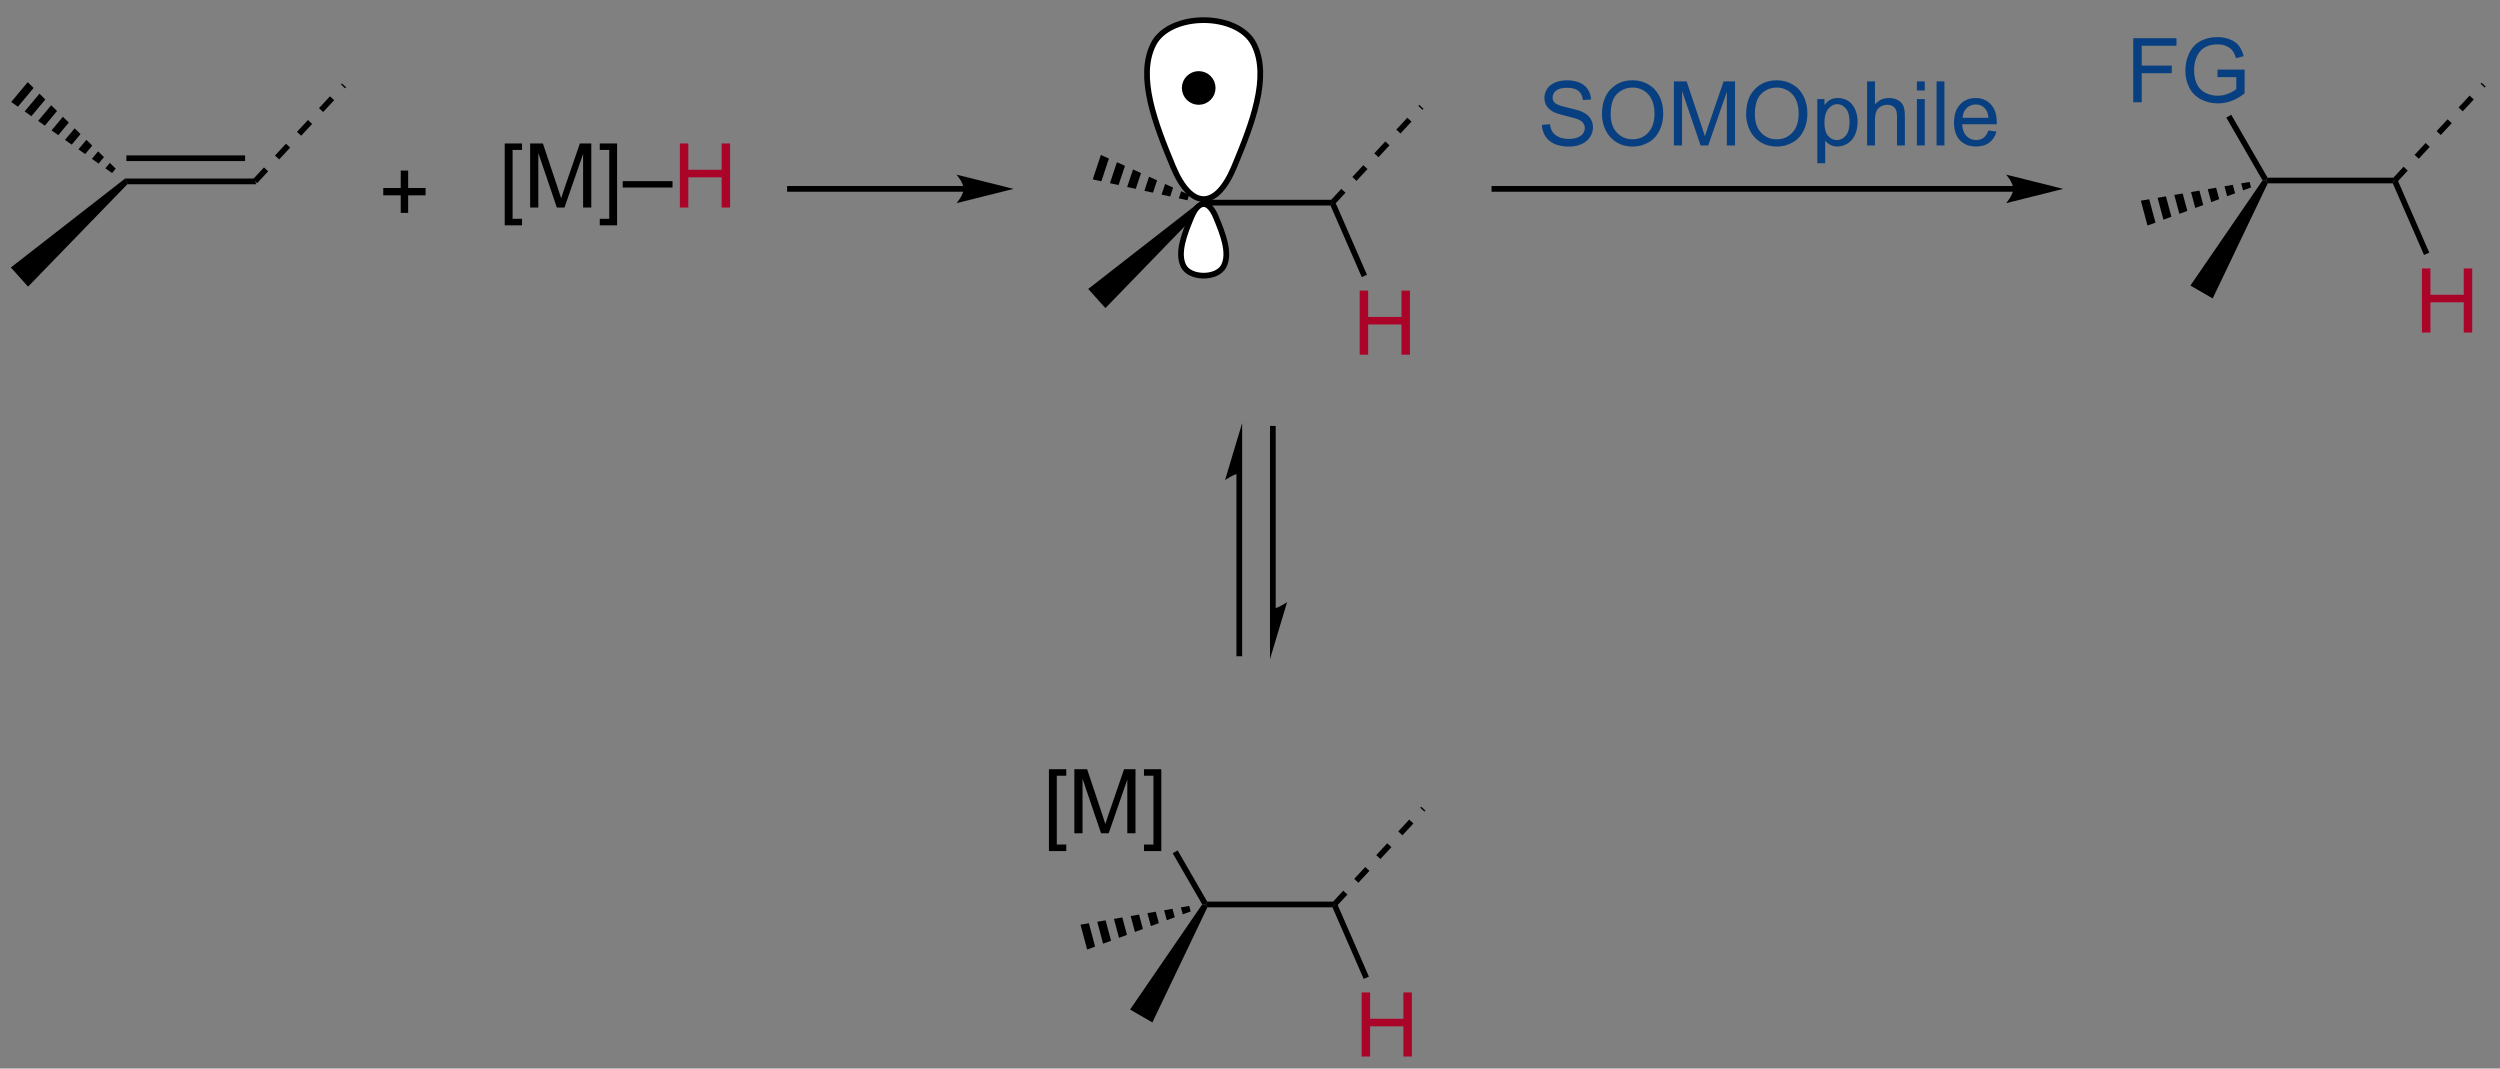 <?xml version="1.0" encoding="UTF-8"?>
<!DOCTYPE svg PUBLIC '-//W3C//DTD SVG 1.0//EN'
          'http://www.w3.org/TR/2001/REC-SVG-20010904/DTD/svg10.dtd'>
<svg stroke-dasharray="none" shape-rendering="auto" xmlns="http://www.w3.org/2000/svg" font-family="'Dialog'" text-rendering="auto" width="613" fill-opacity="1" color-interpolation="auto" color-rendering="auto" preserveAspectRatio="xMidYMid meet" font-size="12px" viewBox="0 0 613 262" fill="black" xmlns:xlink="http://www.w3.org/1999/xlink" stroke="black" image-rendering="auto" stroke-miterlimit="10" stroke-linecap="square" stroke-linejoin="miter" font-style="normal" stroke-width="1" height="262" stroke-dashoffset="0" font-weight="normal" stroke-opacity="1"
><rect x="0" y="0" width="613" height="262" fill="#808080" stroke="none"/><!--Generated by the Batik Graphics2D SVG Generator--><defs id="genericDefs"
  /><g
  ><defs id="defs1"
    ><clipPath clipPathUnits="userSpaceOnUse" id="clipPath1"
      ><path d="M0.66 0.076 L230.216 0.076 L230.216 98.22 L0.66 98.22 L0.66 0.076 Z"
      /></clipPath
      ><clipPath clipPathUnits="userSpaceOnUse" id="clipPath2"
      ><path d="M-0.946 27.466 L-0.946 122.881 L222.228 122.881 L222.228 27.466 Z"
      /></clipPath
    ></defs
    ><g transform="scale(2.667,2.667) translate(-0.66,-0.076) matrix(1.029,0,0,1.029,1.633,-28.176)"
    ><path d="M10.453 43.92 L10.259 43.41 L21.743 43.41 L21.965 43.92 ZM10.346 41.849 L20.951 41.849 L20.951 41.339 L10.346 41.339 Z" stroke="none" clip-path="url(#clipPath2)"
    /></g
    ><g transform="matrix(2.743,0,0,2.743,2.594,-75.339)"
    ><path d="M10.259 43.41 L10.453 43.92 L1.563 53.09 L0.026 51.377 Z" stroke="none" clip-path="url(#clipPath2)"
    /></g
    ><g transform="matrix(2.743,0,0,2.743,2.594,-75.339)"
    ><path d="M9.072 42.935 L8.471 42.511 L8.875 42.028 L9.399 42.543 ZM7.87 42.088 L7.269 41.664 L7.826 40.997 L8.35 41.512 ZM6.668 41.24 L6.067 40.817 L6.777 39.966 L7.301 40.482 ZM5.466 40.393 L4.865 39.969 L5.728 38.936 L6.252 39.451 ZM4.264 39.546 L3.663 39.122 L4.679 37.905 L5.203 38.42 ZM3.062 38.698 L2.462 38.275 L3.63 36.874 L4.154 37.389 ZM1.861 37.851 L1.26 37.427 L2.581 35.843 L3.106 36.359 ZM0.659 37.004 L0.058 36.58 L1.532 34.813 L2.057 35.328 Z" stroke="none" clip-path="url(#clipPath2)"
    /></g
    ><g transform="matrix(2.743,0,0,2.743,2.594,-75.339)"
    ><path d="M22.041 43.839 L23.025 42.779 L22.651 42.432 L21.667 43.492 ZM24.008 41.719 L24.992 40.66 L24.618 40.313 L23.634 41.372 ZM25.975 39.6 L26.958 38.541 L26.584 38.194 L25.601 39.253 ZM27.942 37.481 L28.925 36.421 L28.551 36.074 L27.568 37.134 ZM29.909 35.362 L29.993 35.27 L29.619 34.923 L29.535 35.015 Z" stroke="none" clip-path="url(#clipPath2)"
    /></g
    ><g transform="matrix(2.743,0,0,2.743,2.594,-75.339)"
    ><path d="M34.876 46.497 L34.876 44.927 L33.316 44.927 L33.316 44.27 L34.876 44.27 L34.876 42.713 L35.54 42.713 L35.54 44.27 L37.098 44.27 L37.098 44.927 L35.54 44.927 L35.54 46.497 L34.876 46.497 Z" stroke="none" clip-path="url(#clipPath2)"
    /></g
    ><g transform="matrix(2.743,0,0,2.743,2.594,-75.339)"
    ><path d="M44.172 47.608 L44.172 40.29 L45.721 40.29 L45.721 40.871 L44.875 40.871 L44.875 47.025 L45.721 47.025 L45.721 47.608 L44.172 47.608 ZM46.444 46.017 L46.444 40.29 L47.584 40.29 L48.941 44.345 Q49.129 44.91 49.215 45.191 Q49.311 44.879 49.519 44.275 L50.889 40.29 L51.91 40.29 L51.91 46.017 L51.178 46.017 L51.178 41.223 L49.514 46.017 L48.832 46.017 L47.176 41.142 L47.176 46.017 L46.444 46.017 ZM54.217 47.608 L52.668 47.608 L52.668 47.025 L53.514 47.025 L53.514 40.871 L52.668 40.871 L52.668 40.29 L54.217 40.29 L54.217 47.608 ZM54.721 44.228 L54.721 43.66 L59.172 43.66 L59.172 44.228 L54.721 44.228 Z" stroke="none" clip-path="url(#clipPath2)"
    /></g
    ><g fill="rgb(171,4,41)" transform="matrix(2.743,0,0,2.743,2.594,-75.339)" stroke="rgb(171,4,41)"
    ><path d="M59.827 46.017 L59.827 40.29 L60.584 40.29 L60.584 42.642 L63.561 42.642 L63.561 40.29 L64.319 40.29 L64.319 46.017 L63.561 46.017 L63.561 43.316 L60.584 43.316 L60.584 46.017 L59.827 46.017 Z" stroke="none" clip-path="url(#clipPath2)"
    /></g
    ><g transform="matrix(2.743,0,0,2.743,2.594,-75.339)"
    ><path d="M85.193 44.095 L69.67 44.095 L69.415 44.095 L69.415 44.605 L69.67 44.605 L85.193 44.605 L85.448 44.605 L85.448 44.095 L85.193 44.095 ZM89.657 44.35 L84.555 43.075 C84.555 43.075 85.193 43.792 85.193 44.35 C85.193 44.908 84.555 45.626 84.555 45.626 Z" stroke="none" clip-path="url(#clipPath2)"
    /></g
    ><g transform="matrix(2.743,0,0,2.743,2.594,-75.339)"
    ><path d="M106.757 45.837 L106.564 45.327 L118.047 45.327 L118.159 45.582 L117.992 45.837 Z" stroke="none" clip-path="url(#clipPath2)"
    /></g
    ><g transform="matrix(2.743,0,0,2.743,2.594,-75.339)"
    ><path d="M106.564 45.327 L106.757 45.837 L97.868 55.007 L96.331 53.294 Z" stroke="none" clip-path="url(#clipPath2)"
    /></g
    ><g transform="matrix(2.743,0,0,2.743,2.594,-75.339)"
    ><path d="M105.198 45.368 L104.429 45.199 L104.641 44.56 L105.359 44.884 ZM103.659 45.029 L102.89 44.859 L103.205 43.911 L103.923 44.236 ZM102.121 44.689 L101.352 44.52 L101.769 43.263 L102.487 43.587 ZM100.583 44.35 L99.813 44.18 L100.334 42.614 L101.052 42.938 ZM99.044 44.01 L98.275 43.84 L98.898 41.965 L99.616 42.29 ZM97.506 43.671 L96.737 43.501 L97.462 41.317 L98.18 41.641 Z" stroke="none" clip-path="url(#clipPath2)"
    /></g
    ><g transform="matrix(2.743,0,0,2.743,2.594,-75.339)"
    ><path d="M118.346 45.756 L119.329 44.696 L118.955 44.349 L117.972 45.409 ZM120.313 43.636 L121.296 42.577 L120.922 42.23 L119.939 43.289 ZM122.279 41.517 L123.263 40.458 L122.889 40.111 L121.906 41.17 ZM124.246 39.398 L125.23 38.338 L124.856 37.991 L123.872 39.051 ZM126.213 37.279 L126.298 37.188 L125.924 36.84 L125.839 36.932 Z" stroke="none" clip-path="url(#clipPath2)"
    /></g
    ><g fill="white" transform="matrix(2.743,0,0,2.743,2.594,-75.339)" stroke="white"
    ><path d="M102.149 31.436 C103.596 28.542 109.704 28.542 111.151 31.436 C112.598 34.33 110.99 38.509 109.383 42.367 C107.775 46.225 105.525 46.225 103.917 42.367 C102.31 38.509 100.702 34.33 102.149 31.436" stroke="none" clip-path="url(#clipPath2)"
    /></g
    ><g fill="white" transform="matrix(2.743,0,0,2.743,2.594,-75.339)" stroke="white"
    ><path d="M108.451 51.241 C107.872 52.398 105.428 52.398 104.85 51.241 C104.271 50.083 104.914 48.411 105.557 46.868 C106.2 45.325 107.1 45.325 107.743 46.868 C108.386 48.411 109.029 50.083 108.451 51.241" stroke="none" clip-path="url(#clipPath2)"
    /></g
    ><g stroke-width="0.51" transform="matrix(2.743,0,0,2.743,2.594,-75.339)" stroke-linejoin="round" stroke-linecap="round"
    ><path fill="none" d="M102.149 31.436 C103.596 28.542 109.704 28.542 111.151 31.436 C112.598 34.33 110.99 38.509 109.383 42.367 C107.775 46.225 105.525 46.225 103.917 42.367 C102.31 38.509 100.702 34.33 102.149 31.436" clip-path="url(#clipPath2)"
    /></g
    ><g stroke-width="0.51" transform="matrix(2.743,0,0,2.743,2.594,-75.339)" stroke-linejoin="round" stroke-linecap="round"
    ><path fill="none" d="M108.451 51.241 C107.872 52.398 105.428 52.398 104.85 51.241 C104.271 50.083 104.914 48.411 105.557 46.868 C106.2 45.325 107.1 45.325 107.743 46.868 C108.386 48.411 109.029 50.083 108.451 51.241" clip-path="url(#clipPath2)"
    /></g
    ><g transform="matrix(2.743,0,0,2.743,2.594,-75.339)"
    ><path d="M106.208 36.579 C105.518 36.579 104.958 36.02 104.958 35.329 C104.958 34.639 105.518 34.079 106.208 34.079 C106.898 34.079 107.458 34.639 107.458 35.329 C107.458 36.02 106.898 36.579 106.208 36.579" stroke="none" clip-path="url(#clipPath2)"
    /></g
    ><g stroke-width="0.51" transform="matrix(2.743,0,0,2.743,2.594,-75.339)" stroke-linejoin="round" stroke-linecap="round"
    ><path fill="none" d="M106.208 36.579 C105.518 36.579 104.958 36.02 104.958 35.329 C104.958 34.639 105.518 34.079 106.208 34.079 C106.898 34.079 107.458 34.639 107.458 35.329 C107.458 36.02 106.898 36.579 106.208 36.579" clip-path="url(#clipPath2)"
    /></g
    ><g fill="rgb(171,4,41)" transform="matrix(2.743,0,0,2.743,2.594,-75.339)" stroke="rgb(171,4,41)"
    ><path d="M120.598 59.172 L120.598 53.445 L121.356 53.445 L121.356 55.797 L124.333 55.797 L124.333 53.445 L125.091 53.445 L125.091 59.172 L124.333 59.172 L124.333 56.471 L121.356 56.471 L121.356 59.172 L120.598 59.172 Z" stroke="none" clip-path="url(#clipPath2)"
    /></g
    ><g transform="matrix(2.743,0,0,2.743,2.594,-75.339)"
    ><path d="M117.992 45.837 L118.159 45.582 L118.459 45.633 L121.25 52.032 L120.783 52.236 Z" stroke="none" clip-path="url(#clipPath2)"
    /></g
    ><g transform="matrix(2.743,0,0,2.743,2.594,-75.339)"
    ><path d="M179.023 44.095 L132.64 44.095 L132.385 44.095 L132.385 44.605 L132.64 44.605 L179.023 44.605 L179.278 44.605 L179.278 44.095 L179.023 44.095 ZM183.487 44.35 L178.385 43.075 C178.385 43.075 179.023 43.792 179.023 44.35 C179.023 44.908 178.385 45.626 178.385 45.626 Z" stroke="none" clip-path="url(#clipPath2)"
    /></g
    ><g fill="rgb(7,63,128)" transform="matrix(2.743,0,0,2.743,2.594,-75.339)" stroke="rgb(7,63,128)"
    ><path d="M136.892 38.629 L137.608 38.566 Q137.657 38.996 137.842 39.272 Q138.03 39.548 138.42 39.717 Q138.811 39.886 139.298 39.886 Q139.733 39.886 140.063 39.759 Q140.397 39.629 140.558 39.405 Q140.72 39.181 140.72 38.915 Q140.72 38.644 140.563 38.444 Q140.407 38.243 140.048 38.105 Q139.819 38.017 139.03 37.827 Q138.24 37.636 137.923 37.47 Q137.514 37.254 137.311 36.936 Q137.11 36.618 137.11 36.222 Q137.11 35.79 137.355 35.413 Q137.602 35.035 138.074 34.84 Q138.548 34.644 139.126 34.644 Q139.764 34.644 140.248 34.85 Q140.735 35.056 140.996 35.454 Q141.259 35.853 141.28 36.355 L140.553 36.41 Q140.493 35.868 140.155 35.592 Q139.819 35.313 139.157 35.313 Q138.47 35.313 138.155 35.566 Q137.842 35.816 137.842 36.173 Q137.842 36.48 138.063 36.681 Q138.282 36.879 139.207 37.09 Q140.131 37.298 140.475 37.454 Q140.975 37.683 141.212 38.038 Q141.452 38.392 141.452 38.853 Q141.452 39.308 141.188 39.715 Q140.928 40.118 140.436 40.345 Q139.946 40.569 139.334 40.569 Q138.556 40.569 138.03 40.342 Q137.506 40.113 137.207 39.66 Q136.907 39.204 136.892 38.629 ZM142.256 37.681 Q142.256 36.254 143.022 35.449 Q143.787 34.642 144.998 34.642 Q145.79 34.642 146.425 35.022 Q147.063 35.4 147.397 36.077 Q147.733 36.754 147.733 37.613 Q147.733 38.485 147.381 39.173 Q147.03 39.86 146.384 40.215 Q145.74 40.569 144.993 40.569 Q144.186 40.569 143.548 40.178 Q142.912 39.785 142.584 39.11 Q142.256 38.433 142.256 37.681 ZM143.037 37.691 Q143.037 38.728 143.592 39.324 Q144.149 39.918 144.99 39.918 Q145.845 39.918 146.397 39.316 Q146.952 38.715 146.952 37.61 Q146.952 36.91 146.714 36.389 Q146.477 35.868 146.022 35.582 Q145.569 35.293 145.001 35.293 Q144.196 35.293 143.615 35.847 Q143.037 36.4 143.037 37.691 ZM148.685 40.47 L148.685 34.743 L149.825 34.743 L151.182 38.798 Q151.369 39.363 151.455 39.644 Q151.552 39.332 151.76 38.728 L153.13 34.743 L154.151 34.743 L154.151 40.47 L153.419 40.47 L153.419 35.675 L151.755 40.47 L151.073 40.47 L149.416 35.595 L149.416 40.47 L148.685 40.47 ZM155.143 37.681 Q155.143 36.254 155.909 35.449 Q156.674 34.642 157.885 34.642 Q158.677 34.642 159.312 35.022 Q159.95 35.4 160.284 36.077 Q160.619 36.754 160.619 37.613 Q160.619 38.485 160.268 39.173 Q159.916 39.86 159.27 40.215 Q158.627 40.569 157.88 40.569 Q157.073 40.569 156.435 40.178 Q155.799 39.785 155.471 39.11 Q155.143 38.433 155.143 37.681 ZM155.924 37.691 Q155.924 38.728 156.479 39.324 Q157.036 39.918 157.877 39.918 Q158.731 39.918 159.284 39.316 Q159.838 38.715 159.838 37.61 Q159.838 36.91 159.601 36.389 Q159.364 35.868 158.909 35.582 Q158.455 35.293 157.888 35.293 Q157.083 35.293 156.502 35.847 Q155.924 36.4 155.924 37.691 ZM161.506 42.061 L161.506 36.321 L162.147 36.321 L162.147 36.86 Q162.373 36.543 162.657 36.386 Q162.944 36.228 163.35 36.228 Q163.881 36.228 164.287 36.501 Q164.694 36.775 164.899 37.272 Q165.108 37.769 165.108 38.363 Q165.108 39.001 164.879 39.511 Q164.649 40.019 164.214 40.293 Q163.78 40.563 163.298 40.563 Q162.946 40.563 162.668 40.415 Q162.389 40.267 162.209 40.04 L162.209 42.061 L161.506 42.061 ZM162.142 38.418 Q162.142 39.22 162.464 39.603 Q162.79 39.985 163.251 39.985 Q163.72 39.985 164.053 39.59 Q164.389 39.191 164.389 38.36 Q164.389 37.566 164.061 37.173 Q163.735 36.777 163.282 36.777 Q162.834 36.777 162.488 37.199 Q162.142 37.618 162.142 38.418 ZM165.955 40.47 L165.955 34.743 L166.659 34.743 L166.659 36.798 Q167.151 36.228 167.901 36.228 Q168.362 36.228 168.7 36.41 Q169.041 36.59 169.187 36.91 Q169.333 37.23 169.333 37.84 L169.333 40.47 L168.63 40.47 L168.63 37.84 Q168.63 37.313 168.401 37.074 Q168.174 36.832 167.755 36.832 Q167.442 36.832 167.166 36.996 Q166.893 37.157 166.776 37.436 Q166.659 37.712 166.659 38.199 L166.659 40.47 L165.955 40.47 ZM170.407 35.55 L170.407 34.743 L171.11 34.743 L171.11 35.55 L170.407 35.55 ZM170.407 40.47 L170.407 36.321 L171.11 36.321 L171.11 40.47 L170.407 40.47 ZM172.166 40.47 L172.166 34.743 L172.869 34.743 L172.869 40.47 L172.166 40.47 ZM176.798 39.134 L177.524 39.222 Q177.352 39.86 176.886 40.212 Q176.423 40.563 175.702 40.563 Q174.79 40.563 174.256 40.004 Q173.725 39.441 173.725 38.431 Q173.725 37.384 174.264 36.806 Q174.803 36.228 175.662 36.228 Q176.493 36.228 177.019 36.795 Q177.548 37.36 177.548 38.386 Q177.548 38.449 177.545 38.574 L174.452 38.574 Q174.49 39.259 174.837 39.623 Q175.186 39.985 175.704 39.985 Q176.092 39.985 176.365 39.782 Q176.639 39.579 176.798 39.134 ZM174.49 37.996 L176.806 37.996 Q176.759 37.472 176.54 37.212 Q176.204 36.806 175.67 36.806 Q175.186 36.806 174.855 37.131 Q174.524 37.454 174.49 37.996 Z" stroke="none" clip-path="url(#clipPath2)"
    /></g
    ><g transform="matrix(2.743,0,0,2.743,2.594,-75.339)"
    ><path d="M201.768 43.856 L201.608 43.601 L201.755 43.346 L213.005 43.346 L213.117 43.601 L212.949 43.856 Z" stroke="none" clip-path="url(#clipPath2)"
    /></g
    ><g transform="matrix(2.743,0,0,2.743,2.594,-75.339)"
    ><path d="M213.304 43.775 L214.287 42.715 L213.913 42.368 L212.929 43.428 ZM215.27 41.656 L216.254 40.596 L215.88 40.249 L214.896 41.308 ZM217.237 39.536 L218.221 38.477 L217.847 38.13 L216.863 39.189 ZM219.204 37.417 L220.188 36.357 L219.814 36.01 L218.83 37.07 ZM221.171 35.298 L221.256 35.206 L220.882 34.859 L220.797 34.951 Z" stroke="none" clip-path="url(#clipPath2)"
    /></g
    ><g fill="rgb(171,4,41)" transform="matrix(2.743,0,0,2.743,2.594,-75.339)" stroke="rgb(171,4,41)"
    ><path d="M215.556 57.191 L215.556 51.464 L216.314 51.464 L216.314 53.816 L219.29 53.816 L219.29 51.464 L220.048 51.464 L220.048 57.191 L219.29 57.191 L219.29 54.49 L216.314 54.49 L216.314 57.191 L215.556 57.191 Z" stroke="none" clip-path="url(#clipPath2)"
    /></g
    ><g transform="matrix(2.743,0,0,2.743,2.594,-75.339)"
    ><path d="M212.949 43.856 L213.117 43.601 L213.417 43.652 L216.208 50.05 L215.74 50.255 Z" stroke="none" clip-path="url(#clipPath2)"
    /></g
    ><g fill="rgb(7,63,128)" transform="matrix(2.743,0,0,2.743,2.594,-75.339)" stroke="rgb(7,63,128)"
    ><path d="M189.748 36.609 L189.748 30.883 L193.613 30.883 L193.613 31.557 L190.506 31.557 L190.506 33.331 L193.193 33.331 L193.193 34.008 L190.506 34.008 L190.506 36.609 L189.748 36.609 ZM197.275 34.362 L197.275 33.69 L199.702 33.688 L199.702 35.812 Q199.143 36.258 198.549 36.484 Q197.955 36.708 197.33 36.708 Q196.486 36.708 195.796 36.346 Q195.109 35.984 194.757 35.302 Q194.406 34.617 194.406 33.773 Q194.406 32.938 194.755 32.214 Q195.103 31.487 195.76 31.135 Q196.416 30.784 197.273 30.784 Q197.893 30.784 198.395 30.987 Q198.898 31.188 199.182 31.547 Q199.468 31.906 199.617 32.484 L198.932 32.672 Q198.804 32.234 198.611 31.984 Q198.421 31.734 198.065 31.583 Q197.71 31.432 197.275 31.432 Q196.757 31.432 196.377 31.591 Q195.999 31.75 195.765 32.008 Q195.533 32.266 195.406 32.573 Q195.187 33.104 195.187 33.727 Q195.187 34.492 195.45 35.008 Q195.713 35.523 196.215 35.773 Q196.721 36.023 197.288 36.023 Q197.781 36.023 198.249 35.833 Q198.718 35.643 198.96 35.43 L198.96 34.362 L197.275 34.362 Z" stroke="none" clip-path="url(#clipPath2)"
    /></g
    ><g transform="matrix(2.743,0,0,2.743,2.594,-75.339)"
    ><path d="M201.755 43.346 L201.608 43.601 L201.307 43.59 L198.068 37.98 L198.51 37.725 Z" stroke="none" clip-path="url(#clipPath2)"
    /></g
    ><g transform="matrix(2.743,0,0,2.743,2.594,-75.339)"
    ><path d="M201.307 43.59 L201.608 43.601 L201.768 43.856 L196.85 54.143 L194.857 52.992 Z" stroke="none" clip-path="url(#clipPath2)"
    /></g
    ><g transform="matrix(2.743,0,0,2.743,2.594,-75.339)"
    ><path d="M200.278 44.222 L199.566 44.484 L199.398 43.858 L200.145 43.729 ZM198.854 44.746 L198.142 45.008 L197.903 44.116 L198.65 43.987 ZM197.43 45.27 L196.718 45.532 L196.408 44.374 L197.155 44.245 ZM196.006 45.794 L195.294 46.056 L194.912 44.632 L195.66 44.503 ZM194.582 46.318 L193.87 46.581 L193.417 44.89 L194.165 44.761 ZM193.158 46.843 L192.446 47.105 L191.922 45.148 L192.67 45.019 ZM191.735 47.367 L191.023 47.629 L190.427 45.406 L191.175 45.277 Z" stroke="none" clip-path="url(#clipPath2)"
    /></g
    ><g transform="matrix(2.743,0,0,2.743,2.594,-75.339)"
    ><path d="M113.091 81.921 L113.091 65.794 L113.091 65.539 L112.581 65.539 L112.581 65.794 L112.581 81.921 L112.581 82.177 L113.091 82.177 L113.091 81.921 ZM112.581 86.386 L114.112 81.284 C114.112 81.284 113.251 81.921 112.581 81.921 ZM110.091 85.876 L110.091 69.748 L110.091 69.493 L109.581 69.493 L109.581 69.748 L109.581 85.876 L109.581 86.131 L110.091 86.131 L110.091 85.876 ZM110.091 65.284 L108.561 70.386 C108.561 70.386 109.422 69.748 110.091 69.748 Z" stroke="none" clip-path="url(#clipPath2)"
    /></g
    ><g transform="matrix(2.743,0,0,2.743,2.594,-75.339)"
    ><path d="M106.983 108.574 L106.823 108.319 L106.97 108.064 L118.22 108.064 L118.331 108.319 L118.164 108.574 Z" stroke="none" clip-path="url(#clipPath2)"
    /></g
    ><g transform="matrix(2.743,0,0,2.743,2.594,-75.339)"
    ><path d="M118.518 108.493 L119.502 107.433 L119.128 107.086 L118.144 108.146 ZM120.485 106.374 L121.469 105.314 L121.095 104.967 L120.111 106.026 ZM122.452 104.254 L123.435 103.195 L123.061 102.848 L122.078 103.907 ZM124.419 102.135 L125.402 101.076 L125.028 100.728 L124.045 101.788 ZM126.386 100.016 L126.47 99.925 L126.096 99.578 L126.012 99.669 Z" stroke="none" clip-path="url(#clipPath2)"
    /></g
    ><g fill="rgb(171,4,41)" transform="matrix(2.743,0,0,2.743,2.594,-75.339)" stroke="rgb(171,4,41)"
    ><path d="M120.771 121.909 L120.771 116.182 L121.529 116.182 L121.529 118.534 L124.505 118.534 L124.505 116.182 L125.263 116.182 L125.263 121.909 L124.505 121.909 L124.505 119.209 L121.529 119.209 L121.529 121.909 L120.771 121.909 Z" stroke="none" clip-path="url(#clipPath2)"
    /></g
    ><g transform="matrix(2.743,0,0,2.743,2.594,-75.339)"
    ><path d="M118.164 108.574 L118.331 108.319 L118.632 108.37 L121.423 114.769 L120.955 114.973 Z" stroke="none" clip-path="url(#clipPath2)"
    /></g
    ><g transform="matrix(2.743,0,0,2.743,2.594,-75.339)"
    ><path d="M92.82 103.544 L92.82 96.226 L94.369 96.226 L94.369 96.807 L93.523 96.807 L93.523 102.96 L94.369 102.96 L94.369 103.544 L92.82 103.544 ZM95.092 101.953 L95.092 96.226 L96.232 96.226 L97.589 100.281 Q97.777 100.846 97.862 101.127 Q97.959 100.814 98.167 100.21 L99.537 96.226 L100.558 96.226 L100.558 101.953 L99.826 101.953 L99.826 97.158 L98.162 101.953 L97.48 101.953 L95.823 97.078 L95.823 101.953 L95.092 101.953 ZM102.865 103.544 L101.316 103.544 L101.316 102.96 L102.162 102.96 L102.162 96.807 L101.316 96.807 L101.316 96.226 L102.865 96.226 L102.865 103.544 Z" stroke="none" clip-path="url(#clipPath2)"
    /></g
    ><g transform="matrix(2.743,0,0,2.743,2.594,-75.339)"
    ><path d="M106.97 108.064 L106.823 108.319 L106.522 108.308 L103.883 103.739 L104.325 103.483 Z" stroke="none" clip-path="url(#clipPath2)"
    /></g
    ><g transform="matrix(2.743,0,0,2.743,2.594,-75.339)"
    ><path d="M106.522 108.308 L106.823 108.319 L106.983 108.574 L102.065 118.862 L100.072 117.711 Z" stroke="none" clip-path="url(#clipPath2)"
    /></g
    ><g transform="matrix(2.743,0,0,2.743,2.594,-75.339)"
    ><path d="M105.492 108.94 L104.78 109.202 L104.613 108.576 L105.36 108.447 ZM104.068 109.464 L103.356 109.726 L103.118 108.834 L103.865 108.705 ZM102.645 109.988 L101.933 110.25 L101.622 109.092 L102.37 108.963 ZM101.221 110.512 L100.509 110.775 L100.127 109.35 L100.875 109.221 ZM99.797 111.037 L99.085 111.299 L98.632 109.608 L99.38 109.479 ZM98.373 111.561 L97.661 111.823 L97.137 109.866 L97.885 109.737 ZM96.949 112.085 L96.237 112.347 L95.642 110.124 L96.389 109.995 Z" stroke="none" clip-path="url(#clipPath2)"
    /></g
  ></g
></svg
>
